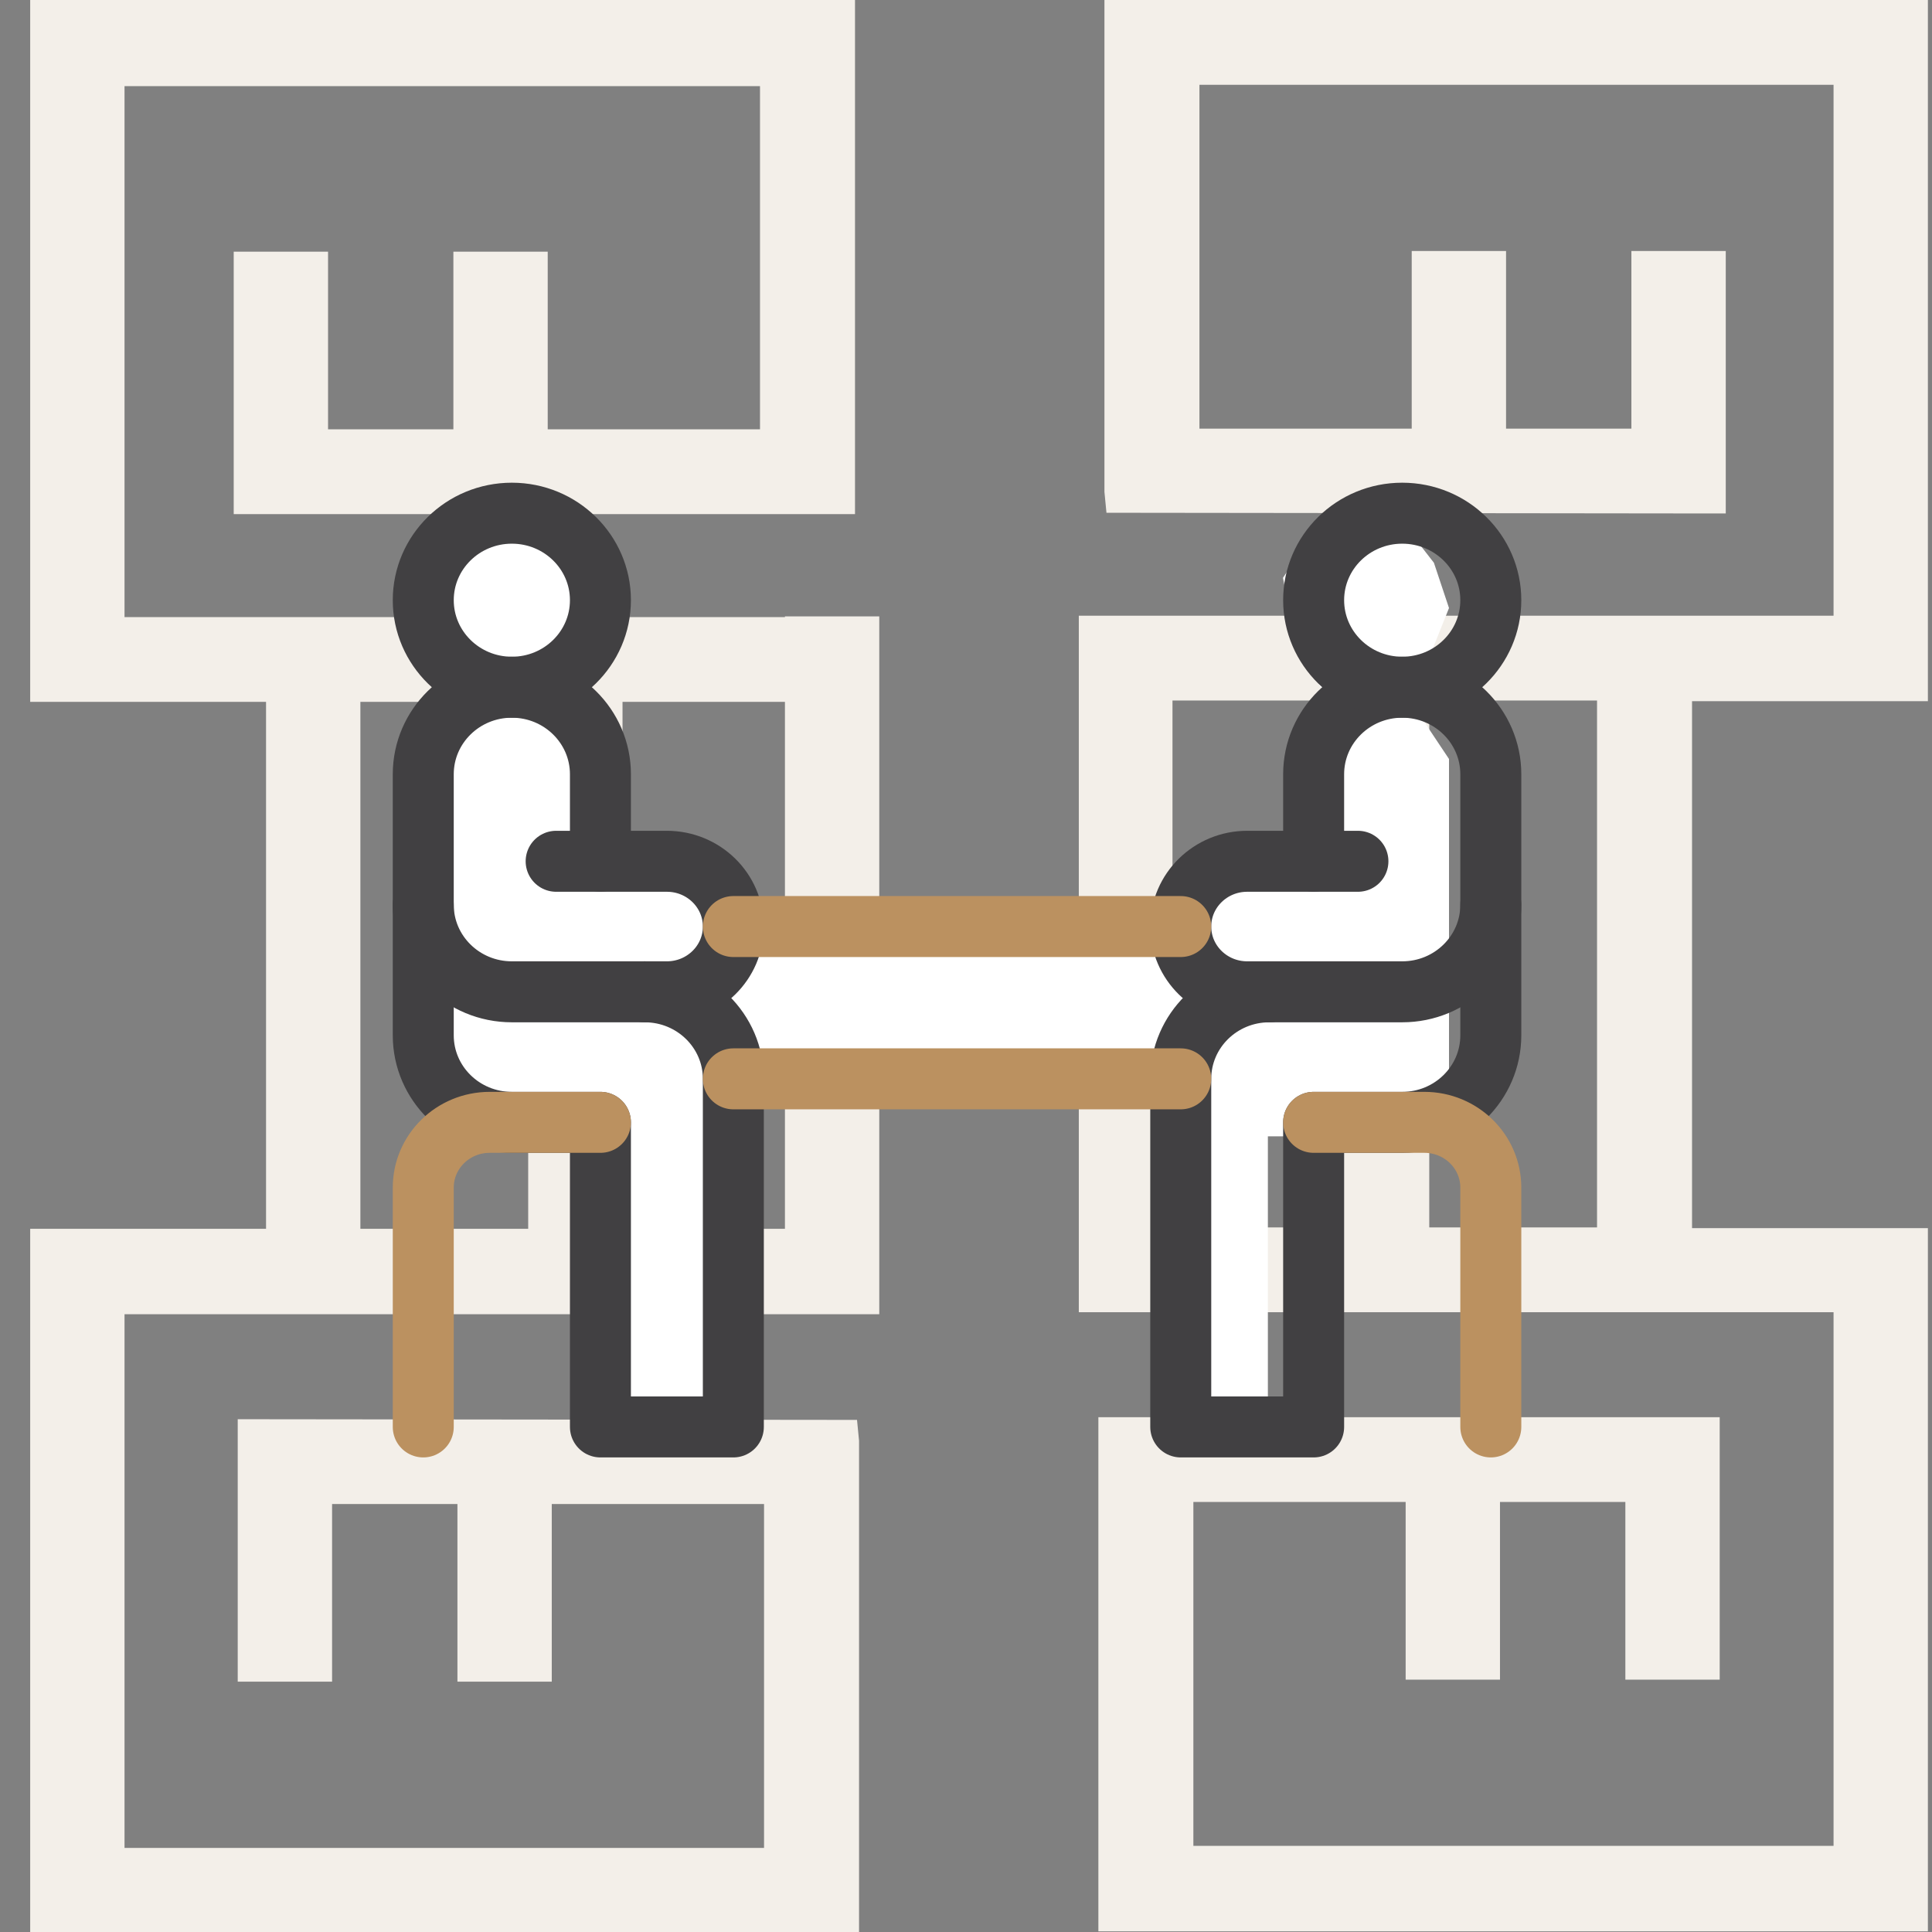 <?xml version="1.0" encoding="UTF-8"?>
<svg xmlns="http://www.w3.org/2000/svg" width="64" height="64" viewBox="0 0 64 64" fill="none">
  <rect x="0" y="0" width="64" height="64" fill="#808080" stroke="none"/>
  <g id="Mediation and arbitration" clip-path="url(#clip0_398_6047)">
    <path id="Vector" d="M20.622 40.705V23.25H26.002V40.705H20.622ZM11.938 40.705V23.25H17.497V40.705H11.938ZM26.002 20.442H4.125V2.853H25.176V14.222H18.144V8.337H15.019V14.222H10.867V8.337H7.742V17.031H28.323V0H1V23.25H8.813V40.705H1V64H28.457V47.727L28.39 47.036L8.567 47.014H7.875V55.707H11.001V49.822H15.153V55.707H18.278V49.822H25.31V61.214H4.125V43.536H29.127V20.419H26.002V20.442Z" fill="#F3EFE9"></path>
    <path id="Vector_2" d="M44.22 23.206V40.66H38.84V23.206H44.22ZM52.904 23.206V40.66H47.346V23.206H52.904ZM63.864 23.206V0H36.586V16.295L36.653 16.986L56.476 17.009H57.168V8.315H54.042V14.2H49.89V8.315H46.765V14.2H39.733V2.809H60.739V20.397H35.737V43.469H60.739V61.147H39.532V49.755H46.564V55.641H49.689V49.755H53.842V55.641H56.967V46.947H36.385V63.978H63.864V40.683H56.051V23.228H63.864V23.206Z" fill="#F3EFE9"></path>
    <g id="meeting 1">
      <path id="Vector 27" d="M15 22.142L14 19.642L14.5 18.142L15.278 17.142H18.5L19.5 18.642L19 21.142L18 22.642L19 24.142L19.5 27.142L19 28.142L22 28.642L23.5 29.142V31.642L23 32.642V33.642L23.5 36.142V47.142H20V37.142H16L14.5 36.142L14 35.142V24.642L15 23.142V22.142Z" fill="white"></path>
      <path id="Vector 28" d="M47 22.642L48 20.142L47.5 18.642L46.722 17.642H43.5L42.5 19.142L43 21.642L44 23.142L43 24.642L42.5 27.642L43 28.642L40 29.142L38.5 29.642V32.142L39 33.142V34.142L38.5 36.642V47.642H42V37.642H46L47.5 36.642L48 35.642V25.142L47 23.642V22.642Z" fill="white"></path>
      <g id="g2043">
        <g id="g2045">
          <g id="Clip path group">
            <g id="g2047">
              <path id="Vector 63" d="M23.5 32.642L24.5 30.642H39L40.5 33.142L39.5 35.642H25L23.5 32.642Z" fill="white"></path>
              <g id="g2053">
                <path id="path2055" d="M14.021 29.972V34.296C14.021 35.888 15.335 37.179 16.956 37.179H19.89V47.269H24.293V35.738C24.293 34.145 22.979 32.855 21.358 32.855" stroke="#414042" stroke-width="2.02" stroke-miterlimit="10" stroke-linecap="round" stroke-linejoin="round"></path>
              </g>
              <g id="g2057">
                <path id="path2059" d="M19.89 28.531V25.648C19.89 24.056 18.576 22.765 16.956 22.765C15.335 22.765 14.021 24.056 14.021 25.648V29.972C14.021 31.564 15.335 32.855 16.956 32.855H22.091C23.307 32.855 24.293 31.887 24.293 30.693C24.293 29.499 23.307 28.531 22.091 28.531H19.89Z" stroke="#414042" stroke-width="2.02" stroke-miterlimit="10" stroke-linecap="round" stroke-linejoin="round"></path>
              </g>
              <g id="g2061">
                <path id="path2063" d="M19.89 19.882C19.89 21.474 18.576 22.765 16.956 22.765C15.335 22.765 14.021 21.474 14.021 19.882C14.021 18.29 15.335 17 16.956 17C18.576 17 19.89 18.29 19.89 19.882Z" stroke="#414042" stroke-width="2.02" stroke-miterlimit="10" stroke-linecap="round" stroke-linejoin="round"></path>
              </g>
              <g id="g2069">
                <path id="path2071" d="M49.385 29.972V34.296C49.385 35.888 48.071 37.179 46.451 37.179H43.516V47.269H39.114V35.738C39.114 34.145 40.428 32.855 42.048 32.855" stroke="#414042" stroke-width="2.02" stroke-miterlimit="10" stroke-linecap="round" stroke-linejoin="round"></path>
              </g>
              <g id="g2073">
                <path id="path2075" d="M43.516 28.531V25.648C43.516 24.056 44.83 22.765 46.451 22.765C48.071 22.765 49.385 24.056 49.385 25.648V29.972C49.385 31.564 48.071 32.855 46.451 32.855H41.315C40.099 32.855 39.114 31.887 39.114 30.693C39.114 29.499 40.099 28.531 41.315 28.531H43.516Z" stroke="#414042" stroke-width="2.02" stroke-miterlimit="10" stroke-linecap="round" stroke-linejoin="round"></path>
              </g>
              <g id="g2077">
                <path id="path2079" d="M43.516 28.531H44.983" stroke="#414042" stroke-width="2.02" stroke-miterlimit="10" stroke-linecap="round" stroke-linejoin="round"></path>
              </g>
              <g id="g2081">
                <path id="path2083" d="M18.423 28.531H19.89" stroke="#414042" stroke-width="2.02" stroke-miterlimit="10" stroke-linecap="round" stroke-linejoin="round"></path>
              </g>
              <g id="g2085">
                <path id="path2087" d="M43.516 19.882C43.516 21.474 44.83 22.765 46.45 22.765C48.071 22.765 49.385 21.474 49.385 19.882C49.385 18.29 48.071 17 46.45 17C44.83 17 43.516 18.29 43.516 19.882Z" stroke="#414042" stroke-width="2.02" stroke-miterlimit="10" stroke-linecap="round" stroke-linejoin="round"></path>
              </g>
              <g id="g2097">
                <g id="Group 20">
                  <path id="path2067" d="M19.89 37.179H16.222C15.006 37.179 14.021 38.147 14.021 39.341V47.269" stroke="#BB9160" stroke-width="2.02" stroke-miterlimit="10" stroke-linecap="round" stroke-linejoin="round"></path>
                  <path id="path2091" d="M43.516 37.179H47.184C48.4 37.179 49.385 38.147 49.385 39.341V47.269" stroke="#BB9160" stroke-width="2.02" stroke-miterlimit="10" stroke-linecap="round" stroke-linejoin="round"></path>
                  <path id="path2095" d="M39.113 30.693H24.293" stroke="#BB9160" stroke-width="2.02" stroke-miterlimit="10" stroke-linecap="round" stroke-linejoin="round"></path>
                  <path id="path2099" d="M24.293 35.738H39.113" stroke="#BB9160" stroke-width="2.02" stroke-miterlimit="10" stroke-linecap="round" stroke-linejoin="round"></path>
                </g>
              </g>
            </g>
          </g>
        </g>
      </g>
    </g>
  </g>
  <defs>
    <clipPath id="clip0_398_6047">
      <rect width="64" height="64" fill="white"></rect>
    </clipPath>
  </defs>
</svg>
